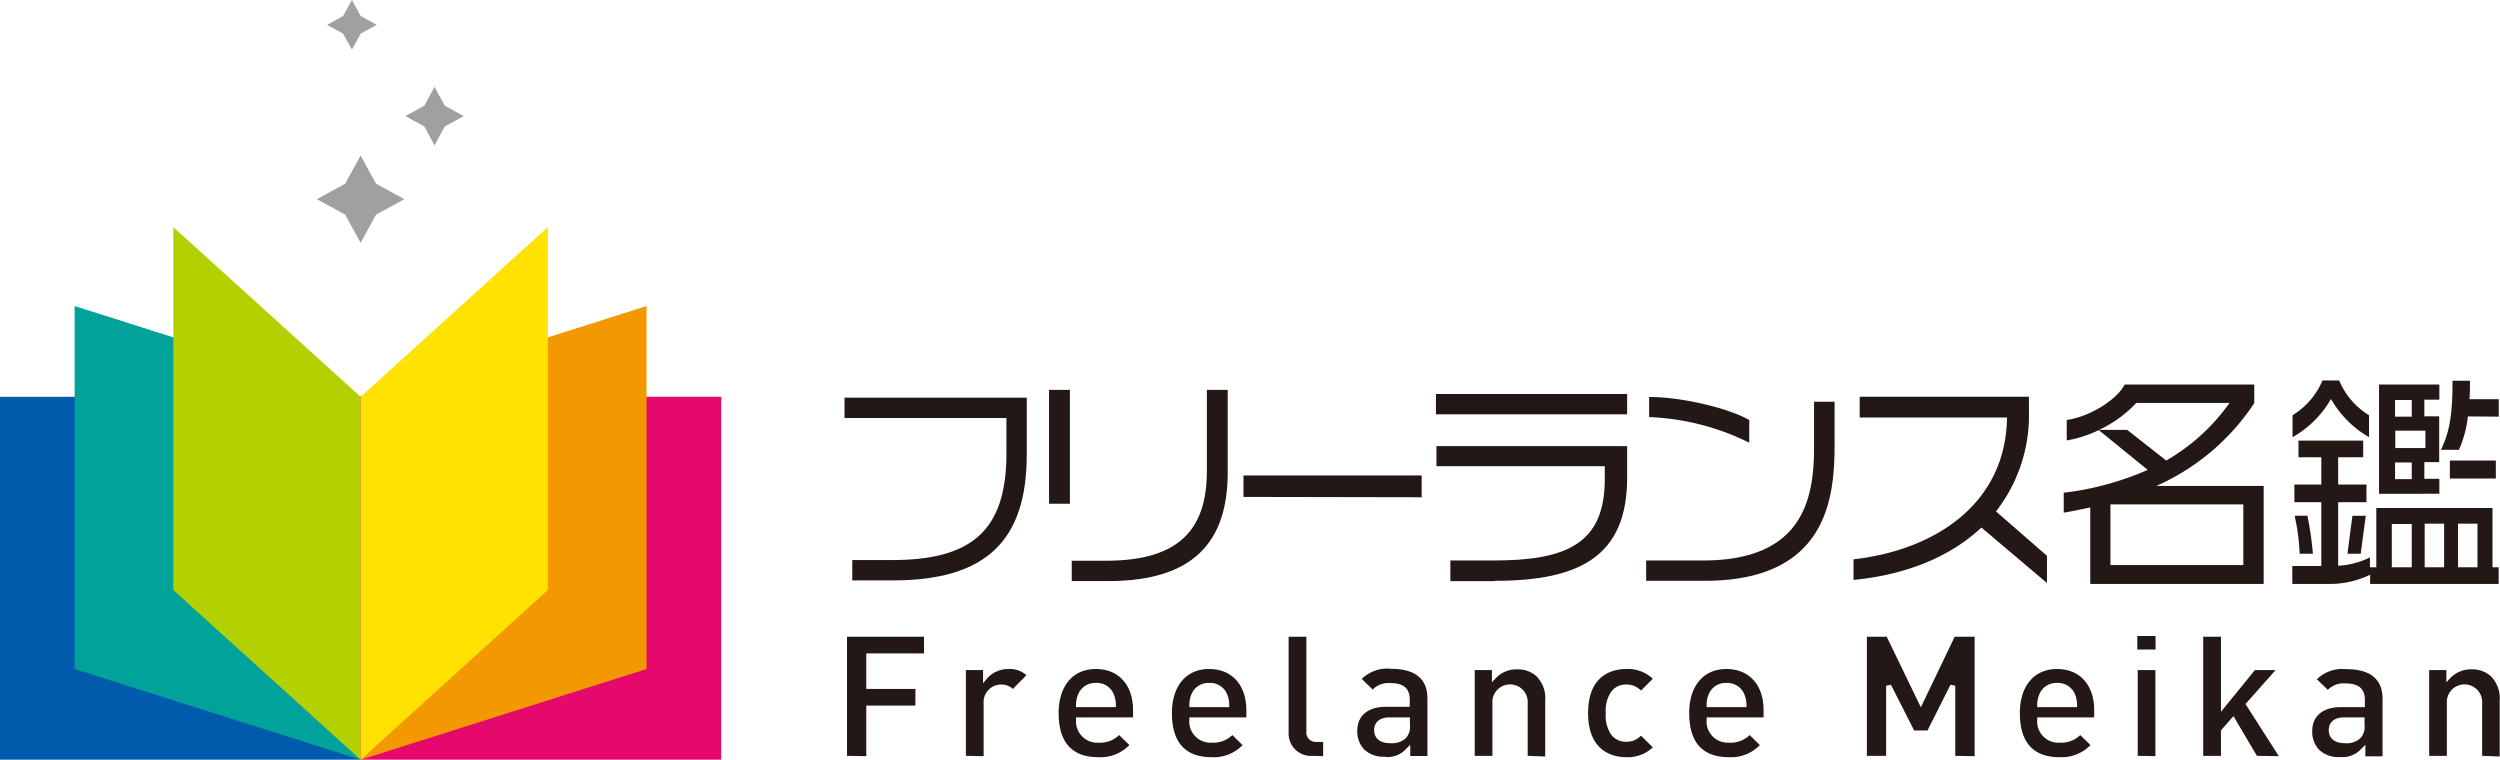 <svg xmlns="http://www.w3.org/2000/svg" viewBox="0 0 299.7 91.07"><defs><style>.cls-1{fill:#9fa0a0;}.cls-2{fill:#005bac;}.cls-3{fill:#00a29a;}.cls-4{fill:#b3d000;}.cls-5{fill:#e5096d;}.cls-6{fill:#f39800;}.cls-7{fill:#ffe200;}.cls-8{fill:#231815;}</style></defs><g id="レイヤー_2" data-name="レイヤー 2"><g id="レイヤー_1-2" data-name="レイヤー 1"><polygon class="cls-1" points="43.23 18.64 45.08 22.02 48.47 23.88 45.08 25.73 43.23 29.11 41.38 25.73 37.99 23.88 41.38 22.02 43.23 18.64"/><polygon class="cls-1" points="52.09 10.41 53.33 12.68 55.6 13.92 53.33 15.15 52.09 17.42 50.86 15.15 48.59 13.92 50.86 12.68 52.09 10.41"/><polygon class="cls-1" points="42.19 0 43.24 1.92 45.16 2.98 43.24 4.03 42.19 5.95 41.13 4.03 39.21 2.98 41.13 1.92 42.19 0"/><rect class="cls-2" y="47.57" width="43.23" height="43.51"/><polygon class="cls-3" points="43.23 91.08 8.95 80.2 8.95 36.69 43.23 47.57 43.23 91.08"/><polygon class="cls-4" points="43.23 91.08 20.78 70.74 20.78 27.23 43.23 47.57 43.23 91.08"/><rect class="cls-5" x="43.23" y="47.57" width="43.23" height="43.51" transform="translate(129.69 138.64) rotate(180)"/><polygon class="cls-6" points="43.23 91.08 77.51 80.2 77.51 36.69 43.23 47.57 43.23 91.08"/><polygon class="cls-7" points="43.23 91.08 65.67 70.74 65.67 27.23 43.23 47.57 43.23 91.08"/><path class="cls-8" d="M107,69.58h-4.83V67.14h4.77c9.52,0,13.71-3.51,13.71-12.75V50.11H101.24V47.67h21.85v6.8C123.09,64.81,118.24,69.58,107,69.58Z"/><path class="cls-8" d="M125.76,60.39V46.74h2.5V60.39Zm7.07,9.27h-4.35V67.22h4.14c9,0,12.06-4,12.06-10.78v-9.7h2.5v9.87C147.18,64.94,143.12,69.66,132.83,69.66Z"/><path class="cls-8" d="M149.07,59.57V57h21.36v2.61Z"/><path class="cls-8" d="M172.14,49.67V47.23h22.92v2.44Zm7.05,20h-5.32V67.19h5.21c8.69,0,13.3-2,13.3-9.73V55.89H172.2V53.48h22.86v3.81C195.06,66.64,189.44,69.63,179.19,69.63Z"/><path class="cls-8" d="M204.34,69.63h-7V67.19h6.83c12.2,0,13.3-7.68,13.3-13.65V48.16h2.46v5.29C219.91,59.76,219,69.63,204.34,69.63ZM197.7,50V47.59c3.87,0,9.46,1.31,12,2.76v2.72A29.53,29.53,0,0,0,197.7,50Z"/><path class="cls-8" d="M237.53,63.24c-3.87,3.65-9.33,5.71-15.33,6.28V67.05c9.68-1.09,18.26-6.58,18.4-17H222.94V47.56h20.29v1.75a18.76,18.76,0,0,1-3.95,12l6.11,5.32v3.26Z"/><path class="cls-8" d="M250.58,70V60.83c-1,.22-2.08.44-3.18.63V59.07a35.38,35.38,0,0,0,10.07-2.74l-5.87-4.77a14.26,14.26,0,0,1-3.84,1.24V50.35c3-.46,6.09-2.55,6.94-4.25h15.54v2.23a27.31,27.31,0,0,1-11.73,9.92h12.86V70ZM256.1,48.3a14.6,14.6,0,0,1-4.45,3.23H255l4.69,3.68a24.08,24.08,0,0,0,7.59-6.91Zm12.83,12.17H253v7.27h15.93Z"/><path class="cls-8" d="M279.44,47.83a12.28,12.28,0,0,1-4.61,4.58V49.78a9,9,0,0,0,3.59-4.17h2A8.92,8.92,0,0,0,284,49.78v2.63A12.4,12.4,0,0,1,279.44,47.83ZM284.13,70v-1.1A11.13,11.13,0,0,1,279,70h-4.2V67.85h3.48V60.2h-3.23V58.09h3.23V54.82h-2.74v-2h7.76v2h-3v3.27h3.39V60.2h-3.39v7.62a9.77,9.77,0,0,0,3.81-1V68h.76v-7.1h13.93V68h.74V70Zm-8.45-3.62a24.94,24.94,0,0,0-.6-4.55h1.53a38,38,0,0,1,.66,4.55Zm7.32,0h-1.59l.6-4.55h1.6Zm2.2-7.18V46.1h7.23v1.81h-1.8v2h1.78V55.4h-1.78v2h1.8v1.79Zm3.92,3.62h-2.39V68h2.39Zm0-14.87h-2v2h2Zm1.64,3.68h-3.61v2.08h3.61Zm-1.64,3.81h-2v2h2ZM293,62.78h-2.33V68H293Zm2.85-12.86a13.6,13.6,0,0,1-1.07,4h-2.16c1-2.08,1.39-4,1.39-8.28h2.09c0,.82,0,1.56-.06,2.22h3.51v2.09Zm-2.16,7.45V55.21h5.51v2.16ZM297,62.78h-2.33V68H297Z"/><path class="cls-8" d="M246.89,90.77c-3.15,0-4.75-1.78-4.75-5.29,0-3.25,1.71-5.28,4.46-5.28s4.45,1.94,4.45,4.92V86h-6.83v.3a2.54,2.54,0,0,0,2.69,2.73,3.26,3.26,0,0,0,2.47-.91l1.23,1.2A4.83,4.83,0,0,1,246.89,90.77Zm-.29-8.9a2.18,2.18,0,0,0-2.1,1.31,3.33,3.33,0,0,0-.28,1.28v.31H249v-.31a3.33,3.33,0,0,0-.27-1.28A2.2,2.2,0,0,0,246.6,81.87Zm-39.35,8.9c-3.15,0-4.75-1.78-4.75-5.29,0-3.25,1.71-5.28,4.46-5.28s4.46,1.94,4.46,4.92V86h-6.83v.3a2.54,2.54,0,0,0,2.69,2.73,3.27,3.27,0,0,0,2.47-.91l1.22,1.2A4.8,4.8,0,0,1,207.25,90.77Zm-.29-8.9a2.19,2.19,0,0,0-2.1,1.31,3.33,3.33,0,0,0-.27,1.28l0,.31h4.78v-.31a3.53,3.53,0,0,0-.28-1.28A2.19,2.19,0,0,0,207,81.87Zm-12,8.9c-1.38,0-4.58-.51-4.58-5.29s3.2-5.28,4.58-5.28a4.37,4.37,0,0,1,3.18,1.17l-1.42,1.42a2.36,2.36,0,0,0-1.76-.73,2.18,2.18,0,0,0-1.78.82,4,4,0,0,0-.68,2.6,4.05,4.05,0,0,0,.67,2.62,2.21,2.21,0,0,0,1.79.82,2.35,2.35,0,0,0,1.76-.73l1.42,1.4A4.35,4.35,0,0,1,194.93,90.77Zm-49.72,0c-3.15,0-4.75-1.78-4.75-5.29,0-3.25,1.71-5.28,4.46-5.28s4.46,1.94,4.46,4.92V86h-6.83v.3a2.53,2.53,0,0,0,2.68,2.73,3.3,3.3,0,0,0,2.48-.91l1.22,1.2A4.8,4.8,0,0,1,145.21,90.77Zm-.29-8.9a2.19,2.19,0,0,0-2.1,1.31,3.33,3.33,0,0,0-.27,1.28l0,.31h4.78l0-.31a3.33,3.33,0,0,0-.27-1.28A2.19,2.19,0,0,0,144.92,81.87Zm-13.29,8.9c-3.15,0-4.75-1.78-4.75-5.29,0-3.25,1.71-5.28,4.46-5.28s4.46,1.94,4.46,4.92V86H129v.3a2.54,2.54,0,0,0,2.69,2.73,3.26,3.26,0,0,0,2.47-.91l1.23,1.2A4.83,4.83,0,0,1,131.63,90.77Zm-.29-8.9a2.19,2.19,0,0,0-2.1,1.31,3.53,3.53,0,0,0-.28,1.28v.31h4.78l0-.31a3.33,3.33,0,0,0-.27-1.28A2.19,2.19,0,0,0,131.34,81.87Zm149.21,8.88a3.38,3.38,0,0,1-2.57-.87,3.16,3.16,0,0,1-.82-2.24c0-1.8,1.28-2.87,3.43-2.87h2.88v-.84c0-1.38-.74-2-2.33-2a2.64,2.64,0,0,0-2.11.77l-1.31-1.27a4.34,4.34,0,0,1,3.52-1.21c2.89,0,4.35,1.2,4.35,3.56v6.89h-2.06V89.28l-.51.51A3,3,0,0,1,280.55,90.75ZM281,86c-1.14,0-1.83.57-1.83,1.53s.7,1.56,1.87,1.56a2.47,2.47,0,0,0,1.93-.6,2,2,0,0,0,.49-1.6V86Zm-114.9,4.71a3.38,3.38,0,0,1-2.57-.87,3.16,3.16,0,0,1-.82-2.24c0-1.8,1.28-2.87,3.43-2.87H169v-.84c0-1.38-.74-2-2.33-2a2.64,2.64,0,0,0-2.11.77l-1.31-1.27a4.34,4.34,0,0,1,3.52-1.21c2.89,0,4.35,1.2,4.35,3.56v6.89h-2.06V89.28l-.51.51A3,3,0,0,1,166.11,90.75Zm.46-4.71c-1.14,0-1.83.57-1.83,1.53s.7,1.56,1.87,1.56a2.47,2.47,0,0,0,1.93-.6,2,2,0,0,0,.49-1.6V86Zm131,4.61v-6.3a2.12,2.12,0,1,0-4.23,0v6.3h-2.12V80.33h2.06v1.46l.52-.55a3.42,3.42,0,0,1,2.5-1,3.28,3.28,0,0,1,2.37.88,3.76,3.76,0,0,1,1,2.89v6.68Zm-27,0-2.81-4.76-1.5,1.7v3.06h-2.13V76.33h2.13v9l4.07-5h2.48l-3.61,4.07,4,6.25Zm-14.29,0V80.33h2.12V90.65Zm-21.87,0v-8.4l-.57-.13-2.76,5.49h-1.6l-2.79-5.49-.57.13v8.4H223.8V76.33h2.38l4.09,8.46,4.06-8.46h2.39V90.65Zm-51.26,0v-6.3a2.12,2.12,0,1,0-4.23,0v6.3h-2.12V80.33h2.06v1.46l.52-.55a3.42,3.42,0,0,1,2.5-1,3.28,3.28,0,0,1,2.37.88,3.76,3.76,0,0,1,1,2.89v6.68Zm-25.77,0a2.68,2.68,0,0,1-2.89-2.82V76.33h2.13V87.66a1.14,1.14,0,0,0,1.26,1.28h.75v1.71Zm-41.58,0V80.33h2.06v1.58l.54-.64a3.39,3.39,0,0,1,2.51-1.07,3,3,0,0,1,2.15.74l-1.63,1.65a2,2,0,0,0-1.44-.53,2.11,2.11,0,0,0-2.06,2.31v6.28Zm-14.25,0V76.33h9.23v2h-6.92v4.26h5.89v2h-5.89v6.06ZM256.22,77.87V76.24h2.19v1.63Z"/></g></g></svg>